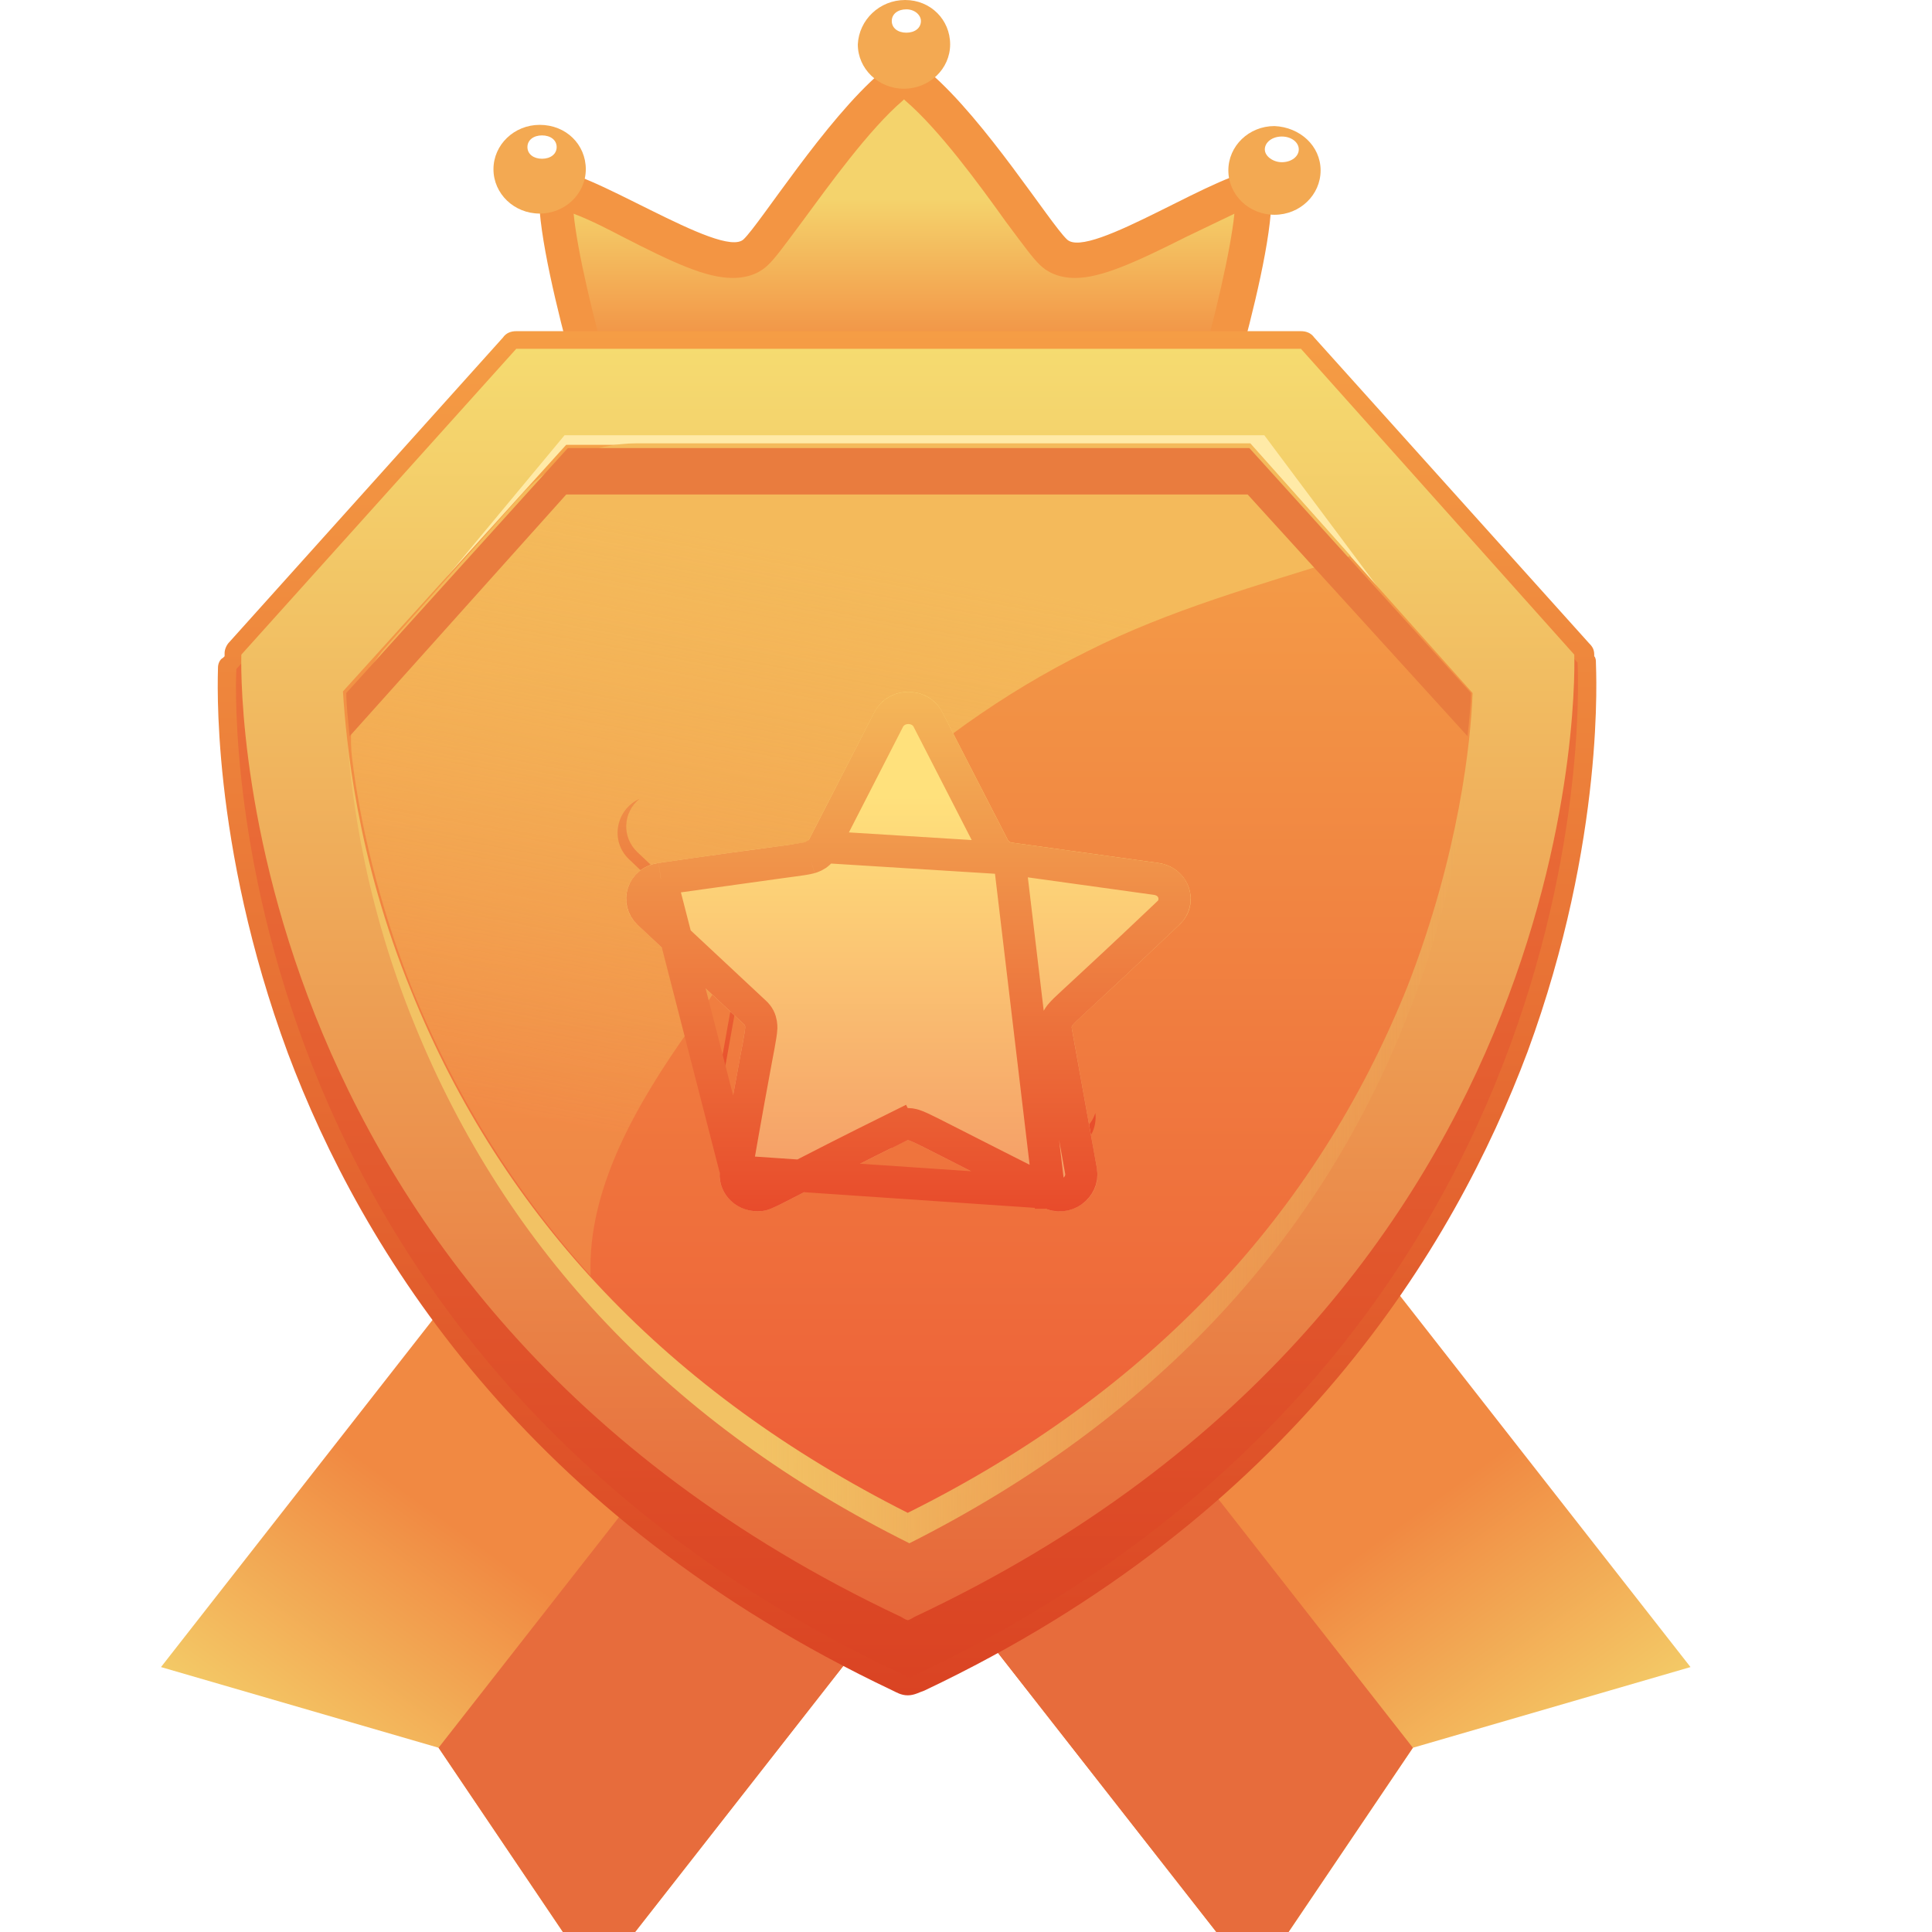 <svg width="24" height="24" viewBox="0 0 24 24" fill="none" xmlns="http://www.w3.org/2000/svg">
<g clip-path="url(#clip0_2_2)">
<path d="M13.016 17.447L7.408 24.616L5.448 21.711L2 20.709L7.608 13.54L13.016 17.447Z" fill="url(#paint0_linear_2_2)"/>
<path d="M13.017 17.447L7.408 24.616L5.448 21.711L10.313 15.493L13.017 17.447Z" fill="#E76C3C"/>
<path d="M9.983 17.447L15.592 24.616L17.552 21.711L21 20.709L15.391 13.54L9.983 17.447Z" fill="url(#paint1_linear_2_2)"/>
<path d="M9.983 17.447L15.591 24.616L17.551 21.711L12.687 15.493L9.983 17.447Z" fill="#E76C3C"/>
<path d="M15.666 2.117C15.228 2.059 13.523 3.248 13.252 2.972C13.04 2.769 12.241 1.493 11.547 0.899C11.426 0.798 11.335 0.725 11.245 0.725C11.139 0.725 11.049 0.798 10.943 0.899C10.249 1.493 9.449 2.769 9.238 2.972C8.966 3.233 7.231 2.03 6.824 2.117C6.356 2.146 7.322 5.278 7.322 5.278L11.245 4.538L15.168 5.278C15.168 5.278 16.134 2.204 15.666 2.117Z" fill="#F39543"/>
<path d="M11.053 5.481C12.381 5.481 13.81 4.12 14.866 4.743C15.093 3.946 15.289 3.105 15.334 2.655C15.153 2.742 14.912 2.858 14.73 2.945C14.097 3.264 13.674 3.453 13.357 3.453C13.131 3.453 12.995 3.366 12.92 3.293C12.829 3.206 12.724 3.061 12.497 2.757C12.165 2.293 11.668 1.611 11.245 1.249L11.23 1.234L11.215 1.249C10.792 1.611 10.294 2.307 9.962 2.757C9.736 3.061 9.631 3.206 9.54 3.293C9.465 3.366 9.329 3.453 9.102 3.453C8.77 3.453 8.363 3.264 7.714 2.931C7.548 2.844 7.322 2.728 7.126 2.655C7.171 3.119 7.367 3.946 7.594 4.743C8.665 4.12 9.711 5.481 11.053 5.481Z" fill="url(#paint2_linear_2_2)"/>
<path d="M7.277 2.102C7.277 2.407 7.02 2.653 6.704 2.653C6.387 2.653 6.13 2.407 6.13 2.102C6.13 1.798 6.387 1.551 6.704 1.551C7.035 1.551 7.277 1.798 7.277 2.102Z" fill="#F3A952"/>
<path d="M6.915 1.827C6.915 1.914 6.839 1.972 6.733 1.972C6.628 1.972 6.552 1.914 6.552 1.827C6.552 1.74 6.628 1.682 6.733 1.682C6.839 1.682 6.915 1.74 6.915 1.827Z" fill="white"/>
<path d="M11.803 0.551C11.803 0.855 11.546 1.102 11.229 1.102C10.912 1.102 10.656 0.855 10.656 0.551C10.671 0.246 10.927 0 11.244 0C11.561 0 11.803 0.246 11.803 0.551Z" fill="#F3A952"/>
<path d="M11.44 0.261C11.44 0.348 11.365 0.406 11.259 0.406C11.153 0.406 11.078 0.348 11.078 0.261C11.078 0.174 11.153 0.116 11.259 0.116C11.365 0.116 11.44 0.188 11.44 0.261Z" fill="white"/>
<path d="M16.405 2.117C16.405 2.421 16.149 2.668 15.832 2.668C15.515 2.668 15.259 2.421 15.259 2.117C15.259 1.812 15.515 1.566 15.832 1.566C16.149 1.58 16.405 1.812 16.405 2.117Z" fill="#F3A952"/>
<path d="M16.134 1.856C16.134 1.943 16.044 2.015 15.923 2.015C15.818 2.015 15.712 1.943 15.712 1.856C15.712 1.769 15.802 1.696 15.923 1.696C16.044 1.696 16.134 1.769 16.134 1.856Z" fill="white"/>
<path d="M19.556 8.132L16.161 4.333H11.359H11.214H6.413L2.998 8.132C2.998 8.132 2.708 16.088 11.194 20.086C11.194 20.086 11.256 20.126 11.277 20.126L11.359 20.086C19.866 16.088 19.556 8.132 19.556 8.132Z" fill="#8198BA"/>
<path d="M11.276 21.06C11.194 21.06 11.132 21.021 11.09 21.001C6.516 18.833 4.488 15.511 3.577 13.085C2.604 10.459 2.708 8.391 2.708 8.291C2.708 8.251 2.728 8.192 2.77 8.172L2.79 8.152C2.79 8.132 2.79 8.112 2.79 8.112C2.79 8.072 2.811 8.013 2.852 7.973L6.247 4.194C6.288 4.134 6.35 4.114 6.412 4.114H16.161C16.223 4.114 16.285 4.134 16.327 4.194L19.742 7.993C19.783 8.033 19.804 8.072 19.804 8.132C19.804 8.132 19.804 8.132 19.804 8.152C19.825 8.172 19.825 8.212 19.825 8.231C19.825 8.311 19.949 10.419 18.976 13.065C18.065 15.491 16.058 18.833 11.483 21.001C11.421 21.021 11.359 21.06 11.276 21.06ZM3.163 8.391C3.163 8.768 3.163 10.678 4.012 12.945C4.881 15.292 6.847 18.515 11.276 20.603C19.369 16.764 19.369 9.087 19.349 8.311C19.328 8.271 19.328 8.251 19.328 8.212L16.037 4.532H6.516L3.225 8.212V8.231C3.225 8.291 3.204 8.331 3.163 8.391Z" fill="url(#paint3_linear_2_2)"/>
<path d="M19.597 8.231L16.306 4.592H11.36H11.215H6.268L2.936 8.311C2.936 8.311 2.46 16.685 11.215 20.802C11.215 20.802 11.277 20.842 11.297 20.842C11.318 20.842 11.38 20.802 11.38 20.802C20.115 16.685 19.597 8.231 19.597 8.231Z" fill="url(#paint4_linear_2_2)"/>
<path d="M15.52 5.566L18.272 8.629C18.252 9.226 18.107 10.618 17.465 12.249C16.348 15.093 14.257 17.281 11.297 18.753C8.358 17.281 6.288 15.113 5.15 12.309C4.488 10.658 4.343 9.226 4.301 8.609L7.054 5.566H11.214H11.359H15.52ZM16.161 4.333H11.359H11.214H6.413L2.998 8.132C2.998 8.132 2.708 16.088 11.194 20.086C11.194 20.086 11.256 20.126 11.277 20.126C11.297 20.126 11.359 20.086 11.359 20.086C19.866 16.088 19.556 8.132 19.556 8.132L16.161 4.333Z" fill="url(#paint5_linear_2_2)"/>
<path d="M4.302 8.669C4.302 8.649 4.302 8.629 4.302 8.629L7.054 5.566H15.52L18.273 8.629C18.273 8.649 18.273 8.669 18.273 8.669L18.231 8.788L15.706 5.407H7.013L4.302 8.669Z" fill="#FFEAA7"/>
<path d="M5.15 12.727C6.289 15.531 8.338 17.699 11.297 19.171C14.257 17.679 16.348 15.491 17.465 12.667C18.128 11.016 18.252 9.644 18.273 9.047L18.231 9.007C18.169 9.703 17.983 10.897 17.445 12.269C16.327 15.113 14.236 17.301 11.277 18.773C8.338 17.301 6.268 15.133 5.129 12.329C4.571 10.937 4.384 9.723 4.322 9.007L4.302 9.027C4.343 9.644 4.467 11.056 5.15 12.727Z" fill="url(#paint6_linear_2_2)"/>
<path d="M15.54 5.526L18.293 8.609C18.272 9.206 18.127 10.598 17.486 12.249C16.347 15.093 14.277 17.301 11.276 18.793C8.317 17.301 6.247 15.133 5.108 12.309C4.425 10.638 4.301 9.206 4.26 8.589L7.033 5.526H11.214H11.359H15.54Z" fill="url(#paint7_linear_2_2)"/>
<path d="M8.562 12.79C9.185 11.841 9.853 10.893 10.677 10.096C11.501 9.299 12.459 8.609 13.505 8.092C14.53 7.575 15.621 7.273 16.712 6.929C16.734 6.929 16.756 6.907 16.779 6.907L15.532 5.507H7.916C7.359 5.507 6.847 5.744 6.491 6.131L4.821 8.006C4.464 8.394 4.308 8.911 4.375 9.428C4.464 10.161 4.687 11.195 5.132 12.316C5.667 13.63 6.402 14.815 7.337 15.849C7.292 14.75 7.938 13.673 8.562 12.79Z" fill="url(#paint8_linear_2_2)"/>
<path d="M15.52 5.566H11.36H11.215H7.054L4.302 8.609C4.302 8.749 4.322 8.928 4.343 9.146L7.034 6.143H11.194H11.339H15.499L18.231 9.146C18.252 8.928 18.273 8.749 18.273 8.609L15.52 5.566Z" fill="#E97C3E"/>
<path d="M12.915 14.288C11.175 13.4 11.248 13.416 11.2 13.441C9.488 14.299 9.527 14.342 9.326 14.342C9.037 14.342 8.804 14.089 8.856 13.8C9.173 11.937 9.199 11.994 9.153 11.948L7.815 10.675C7.574 10.447 7.651 10.057 7.943 9.924C7.739 10.092 7.719 10.398 7.92 10.588C9.278 11.874 9.267 11.817 9.255 11.877L8.943 13.618C8.878 13.986 9.281 14.266 9.624 14.092C11.339 13.228 11.265 13.245 11.313 13.269L12.941 14.092C13.207 14.225 13.525 14.089 13.607 13.825C13.649 14.195 13.253 14.46 12.915 14.288Z" fill="url(#paint9_linear_2_2)"/>
<g filter="url(#filter0_di_2_2)">
<path d="M12.943 14.095C11.228 13.231 11.302 13.247 11.254 13.272C9.57 14.103 9.607 14.146 9.408 14.146C9.122 14.146 8.895 13.898 8.946 13.618C9.258 11.809 9.286 11.863 9.238 11.82L7.92 10.588C7.642 10.327 7.795 9.875 8.181 9.82C10.066 9.545 10.021 9.589 10.049 9.531L10.863 7.946C11.036 7.611 11.532 7.611 11.704 7.946L12.518 9.531C12.527 9.55 12.546 9.564 12.566 9.567L14.389 9.82C14.775 9.875 14.928 10.33 14.65 10.588C13.292 11.877 13.303 11.817 13.315 11.877L13.627 13.618C13.689 13.988 13.286 14.269 12.943 14.095Z" fill="url(#paint10_linear_2_2)"/>
<path d="M13.033 13.916L13.034 13.916C13.243 14.023 13.461 13.846 13.43 13.652L13.118 11.914L13.118 11.912L13.117 11.908C13.117 11.905 13.115 11.898 13.114 11.89C13.112 11.873 13.111 11.848 13.117 11.82C13.127 11.764 13.156 11.726 13.172 11.706C13.202 11.669 13.255 11.619 13.333 11.547C13.362 11.52 13.396 11.488 13.437 11.451C13.627 11.275 13.953 10.974 14.512 10.443L14.514 10.442L14.514 10.442C14.659 10.307 14.594 10.051 14.361 10.018C14.361 10.018 14.361 10.018 14.361 10.018L12.539 9.765L13.033 13.916ZM13.033 13.916C12.519 13.657 12.163 13.476 11.918 13.351C11.757 13.269 11.643 13.211 11.563 13.171C11.467 13.123 11.402 13.092 11.358 13.078C11.333 13.07 11.288 13.058 11.233 13.068C11.19 13.076 11.139 13.106 11.163 13.094L11.254 13.272L11.165 13.092C10.524 13.409 10.131 13.612 9.88 13.741C9.802 13.782 9.737 13.815 9.683 13.842C9.568 13.901 9.514 13.925 9.48 13.937C9.457 13.945 9.445 13.946 9.408 13.946C9.234 13.946 9.116 13.799 9.143 13.654L9.143 13.652M13.033 13.916L9.143 13.652M9.143 13.652C9.27 12.919 9.349 12.493 9.396 12.241C9.407 12.183 9.416 12.134 9.424 12.093C9.442 11.992 9.455 11.919 9.457 11.87C9.457 11.842 9.456 11.794 9.43 11.743C9.417 11.718 9.401 11.7 9.39 11.688C9.384 11.682 9.38 11.678 9.377 11.676L9.374 11.673L9.373 11.672L8.057 10.443C8.057 10.443 8.057 10.443 8.057 10.443C7.91 10.304 7.977 10.051 8.209 10.018L8.209 10.018M9.143 13.652L8.209 10.018M8.209 10.018L8.21 10.018M8.209 10.018L8.21 10.018M8.21 10.018C8.986 9.905 9.434 9.846 9.696 9.811M8.21 10.018L9.696 9.811M9.696 9.811C9.751 9.804 9.798 9.798 9.838 9.792M9.696 9.811L9.838 9.792M9.838 9.792C9.945 9.778 10.018 9.767 10.065 9.754M9.838 9.792L10.065 9.754M10.065 9.754C10.09 9.747 10.134 9.732 10.174 9.695M10.065 9.754L10.174 9.695M10.174 9.695C10.195 9.676 10.208 9.656 10.217 9.642M10.174 9.695L10.217 9.642M10.217 9.642C10.221 9.635 10.224 9.629 10.225 9.626M10.217 9.642L10.225 9.626M10.225 9.626L10.227 9.622M10.225 9.626L10.227 9.622M10.227 9.622L10.228 9.621M10.227 9.622L10.228 9.621M10.228 9.621L11.04 8.037C11.04 8.037 11.04 8.037 11.04 8.037C11.139 7.847 11.428 7.847 11.527 8.037C11.527 8.037 11.527 8.037 11.527 8.037L12.339 9.62C12.379 9.703 12.459 9.754 12.539 9.765L10.228 9.621Z" stroke="url(#paint11_linear_2_2)" stroke-width="0.4"/>
</g>
</g>
<defs>
<filter id="filter0_di_2_2" x="7.778" y="7.694" width="7.014" height="6.953" filterUnits="userSpaceOnUse" color-interpolation-filters="sRGB">
<feFlood flood-opacity="0" result="BackgroundImageFix"/>
<feColorMatrix in="SourceAlpha" type="matrix" values="0 0 0 0 0 0 0 0 0 0 0 0 0 0 0 0 0 0 127 0" result="hardAlpha"/>
<feOffset dy="0.5"/>
<feComposite in2="hardAlpha" operator="out"/>
<feColorMatrix type="matrix" values="0 0 0 0 0.914 0 0 0 0 0.333 0 0 0 0 0.184 0 0 0 1 0"/>
<feBlend mode="normal" in2="BackgroundImageFix" result="effect1_dropShadow_2_2"/>
<feBlend mode="normal" in="SourceGraphic" in2="effect1_dropShadow_2_2" result="shape"/>
<feColorMatrix in="SourceAlpha" type="matrix" values="0 0 0 0 0 0 0 0 0 0 0 0 0 0 0 0 0 0 127 0" result="hardAlpha"/>
<feOffset dy="0.4"/>
<feComposite in2="hardAlpha" operator="arithmetic" k2="-1" k3="1"/>
<feColorMatrix type="matrix" values="0 0 0 0 1 0 0 0 0 1 0 0 0 0 1 0 0 0 1 0"/>
<feBlend mode="normal" in2="shape" result="effect2_innerShadow_2_2"/>
</filter>
<linearGradient id="paint0_linear_2_2" x1="5.915" y1="19.153" x2="3.454" y2="22.561" gradientUnits="userSpaceOnUse">
<stop stop-color="#F18942"/>
<stop offset="1" stop-color="#F4D56D"/>
</linearGradient>
<linearGradient id="paint1_linear_2_2" x1="17.084" y1="19.153" x2="19.546" y2="22.561" gradientUnits="userSpaceOnUse">
<stop stop-color="#F18942"/>
<stop offset="1" stop-color="#F4D56D"/>
</linearGradient>
<linearGradient id="paint2_linear_2_2" x1="11.23" y1="2.469" x2="11.23" y2="4.32" gradientUnits="userSpaceOnUse">
<stop stop-color="#F4D36C"/>
<stop offset="1" stop-color="#F29044"/>
</linearGradient>
<linearGradient id="paint3_linear_2_2" x1="11.267" y1="4.114" x2="11.267" y2="21.06" gradientUnits="userSpaceOnUse">
<stop stop-color="#F59D45"/>
<stop offset="1" stop-color="#DA4323"/>
</linearGradient>
<linearGradient id="paint4_linear_2_2" x1="11.267" y1="8.092" x2="11.267" y2="20.842" gradientUnits="userSpaceOnUse">
<stop stop-color="#EC723A"/>
<stop offset="1" stop-color="#DA4323"/>
</linearGradient>
<linearGradient id="paint5_linear_2_2" x1="11.277" y1="4.333" x2="11.277" y2="20.126" gradientUnits="userSpaceOnUse">
<stop stop-color="#F5DB70"/>
<stop offset="1" stop-color="#E66639"/>
</linearGradient>
<linearGradient id="paint6_linear_2_2" x1="4.307" y1="14.081" x2="18.266" y2="14.081" gradientUnits="userSpaceOnUse">
<stop offset="0.37" stop-color="#F2C264"/>
<stop offset="1" stop-color="#F2C264" stop-opacity="0"/>
</linearGradient>
<linearGradient id="paint7_linear_2_2" x1="11.276" y1="5.526" x2="11.276" y2="18.793" gradientUnits="userSpaceOnUse">
<stop stop-color="#F4A249"/>
<stop offset="1" stop-color="#ED5D37"/>
</linearGradient>
<linearGradient id="paint8_linear_2_2" x1="8.698" y1="6.583" x2="7.311" y2="14.009" gradientUnits="userSpaceOnUse">
<stop stop-color="#F4BA5B"/>
<stop offset="1" stop-color="#F4BA5B" stop-opacity="0.3"/>
</linearGradient>
<linearGradient id="paint9_linear_2_2" x1="10.641" y1="9.924" x2="10.766" y2="13.363" gradientUnits="userSpaceOnUse">
<stop stop-color="#EF8D47"/>
<stop offset="1" stop-color="#E84E2C"/>
</linearGradient>
<linearGradient id="paint10_linear_2_2" x1="11.285" y1="8.987" x2="11.285" y2="14.148" gradientUnits="userSpaceOnUse">
<stop stop-color="#FFE17C"/>
<stop offset="1" stop-color="#F49865"/>
</linearGradient>
<linearGradient id="paint11_linear_2_2" x1="11.285" y1="7.694" x2="11.285" y2="14.148" gradientUnits="userSpaceOnUse">
<stop stop-color="#F4B759"/>
<stop offset="1" stop-color="#E84B2B"/>
</linearGradient>
<clipPath id="clip0_2_2">
<rect width="24" height="24" fill="white"/>
</clipPath>
</defs>
</svg>
